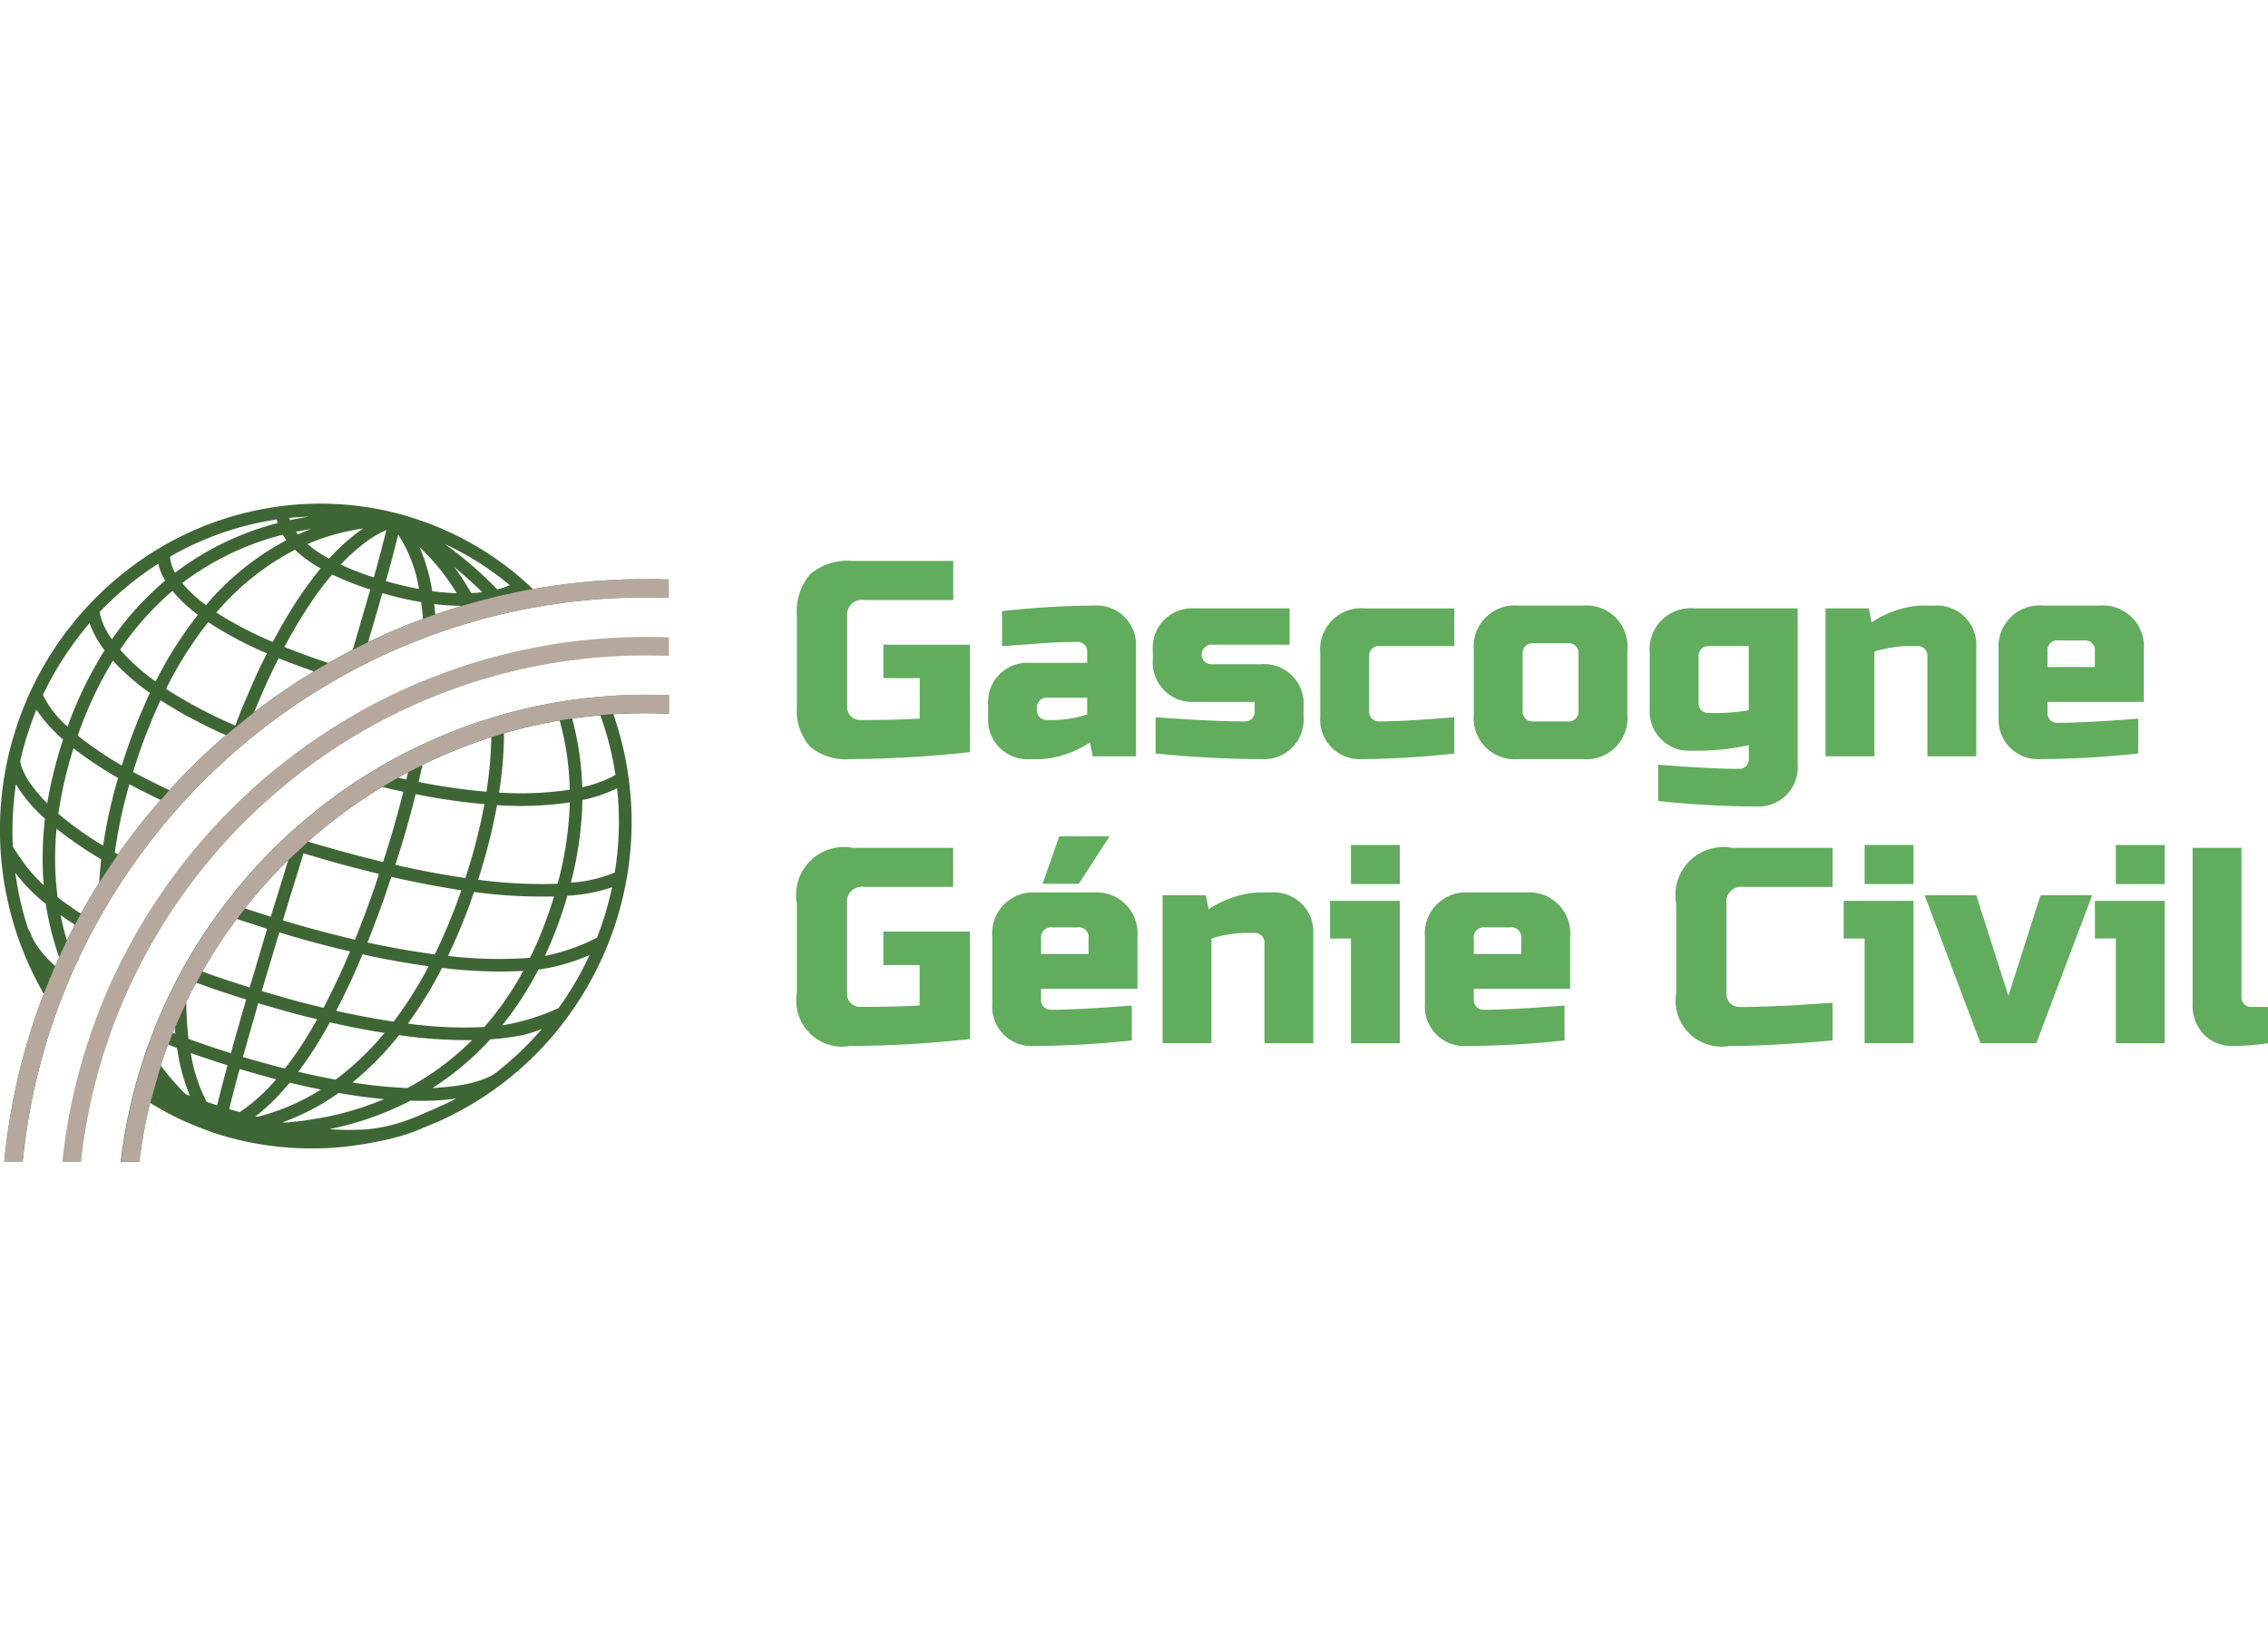 <svg xmlns="http://www.w3.org/2000/svg" width="177.001" height="128" viewBox="0 0 177.001 128"><g id="Groupe_15589" data-name="Groupe 15589" transform="translate(-101 -3377)"><rect id="Image_10" data-name="Image 10" width="177" height="128" transform="translate(101 3377)" fill="none"></rect><g id="Groupe_14749" data-name="Groupe 14749" transform="translate(101.001 3416.307)"><g id="Groupe_14520" data-name="Groupe 14520" transform="translate(0 0)"><path id="Trac&#xE9;_1684" data-name="Trac&#xE9; 1684" d="M53.536,28.942q-.557.065-1.113.142c-.564.084-1.124.175-1.681.28-.346.058-.691.124-1.033.2-.851.171-1.692.371-2.521.589-.316.084-.629.171-.942.266q-1.921.551-3.765,1.266c-.338.131-.677.266-1.011.4-.3.124-.6.251-.9.386-.484.211-.968.433-1.441.662q-1.921.922-3.736,2.019c-.426.251-.851.517-1.266.789q-1.13.726-2.212,1.521c-.32.233-.633.469-.946.717a44.7,44.7,0,0,0-4.787,4.26c-.255.255-.657.682-.917.96q-.758.819-1.473,1.681-1.026,1.222-1.961,2.514c-.2.273-.393.546-.582.826a43.851,43.851,0,0,0-2.477,4c-.16.284-.316.571-.466.862-.211.4-.415.8-.611,1.208-.229.473-.451.949-.662,1.433-.156.349-.309.7-.455,1.059q-.4.955-.749,1.939c-.105.287-.207.575-.3.866-.131.375-.255.757-.367,1.139A45.012,45.012,0,0,0,13.378,69.6h1.448a43.8,43.8,0,0,1,1.506-7.578c.105-.367.215-.731.335-1.095q.093-.3.2-.6c.124-.375.251-.746.389-1.113.076-.211.153-.418.233-.626.251-.651.513-1.291.793-1.928.411-.939.855-1.863,1.331-2.765.149-.291.306-.578.466-.866A43.655,43.655,0,0,1,22.6,48.987c.586-.837,1.2-1.652,1.848-2.448.778-.96,1.6-1.892,2.456-2.783.247-.262.5-.52.76-.775a44.236,44.236,0,0,1,4.958-4.253c.695-.52,1.4-1.011,2.132-1.484a44.065,44.065,0,0,1,6.559-3.532c.582-.255,1.168-.495,1.764-.72q1.692-.655,3.452-1.164c.316-.095.633-.182.953-.266q1.473-.4,2.983-.688c.335-.065.673-.127,1.011-.186.6-.1,1.211-.193,1.823-.266.36-.051.724-.091,1.091-.127a43.554,43.554,0,0,1,4.54-.233c.593,0,1.186.011,1.775.036V28.659c-.589-.022-1.182-.033-1.775-.033a45.566,45.566,0,0,0-5.395.316" transform="translate(-8.511 -18.212)" fill="#e1decc"></path><g id="Groupe_15593" data-name="Groupe 15593"><g id="Groupe_14521" data-name="Groupe 14521" transform="translate(62.188 4.475)"><path id="Trac&#xE9;_1665" data-name="Trac&#xE9; 1665" d="M181.754,88.827a88.688,88.688,0,0,1-9.368.545,3.592,3.592,0,0,1-4.14-4.139V78.261A3.743,3.743,0,0,1,172.6,73.9h7.843v3.05h-6.972a1.156,1.156,0,0,0-1.307,1.308v6.971a1.014,1.014,0,0,0,1.09,1.089q2.5,0,4.575-.109V83.054H175V80.44h6.754Z" transform="translate(-168.246 -51.509)" fill="#62ac5e"></path><path id="Trac&#xE9;_1666" data-name="Trac&#xE9; 1666" d="M221.086,87.372a74.568,74.568,0,0,1-7.625.436,3.073,3.073,0,0,1-3.268-3.268V79.311a3.207,3.207,0,0,1,3.486-3.486h4.357a3.207,3.207,0,0,1,3.486,3.486v4.031H214v.871a.745.745,0,0,0,.763.763q2.157,0,6.318-.327Zm-6.209-8.824a.771.771,0,0,0-.872.872v1.2h3.7v-1.2a.771.771,0,0,0-.871-.872Zm-.763-3.4,1.307-3.7h3.922l-2.4,3.7Z" transform="translate(-194.942 -49.945)" fill="#62ac5e"></path><path id="Trac&#xE9;_1667" data-name="Trac&#xE9; 1667" d="M253.174,86.65a9.253,9.253,0,0,0-2.614.436v8.17h-3.812V83.709h3.377l.218,1.089a7.8,7.8,0,0,1,2.1-.991,6.7,6.7,0,0,1,1.819-.316h.981a3.073,3.073,0,0,1,3.268,3.268v8.5H254.7V87.412a.743.743,0,0,0-.762-.762Z" transform="translate(-218.207 -57.611)" fill="#62ac5e"></path><path id="Trac&#xE9;_1668" data-name="Trac&#xE9; 1668" d="M288.147,77.661V88.773h-3.813V80.6H282.7V77.661ZM284.334,73.3h3.813v3.05h-3.813Z" transform="translate(-241.088 -51.128)" fill="#62ac5e"></path><path id="Trac&#xE9;_1669" data-name="Trac&#xE9; 1669" d="M313.967,95.037a74.665,74.665,0,0,1-7.625.436,3.073,3.073,0,0,1-3.268-3.268V86.976a3.208,3.208,0,0,1,3.487-3.486h4.357a3.208,3.208,0,0,1,3.486,3.486v4.031h-7.517v.871a.746.746,0,0,0,.763.763q2.156,0,6.318-.327Zm-6.209-8.824a.771.771,0,0,0-.872.872v1.2h3.7v-1.2a.771.771,0,0,0-.872-.872Z" transform="translate(-254.055 -57.61)" fill="#62ac5e"></path><path id="Trac&#xE9;_1670" data-name="Trac&#xE9; 1670" d="M369.206,88.936q-4.859.436-8.061.436a3.592,3.592,0,0,1-4.14-4.139V78.261a3.743,3.743,0,0,1,4.357-4.357h7.843v3.05h-6.972a1.156,1.156,0,0,0-1.307,1.307v6.971a1.076,1.076,0,0,0,.294.8,1.018,1.018,0,0,0,.752.294c.305,0,.639,0,1-.011s.741-.018,1.133-.033l1.188-.044q.6-.021,1.547-.087T369.206,86Z" transform="translate(-288.379 -51.509)" fill="#62ac5e"></path><path id="Trac&#xE9;_1671" data-name="Trac&#xE9; 1671" d="M398.406,77.661V88.773h-3.813V80.6h-1.634V77.661ZM394.593,73.3h3.813v3.05h-3.813Z" transform="translate(-311.261 -51.128)" fill="#62ac5e"></path><path id="Trac&#xE9;_1672" data-name="Trac&#xE9; 1672" d="M419.378,84.09h4.03l-4.357,11.547h-4.357L410.336,84.09h4.031l2.505,7.843Z" transform="translate(-322.32 -57.992)" fill="#62ac5e"></path><path id="Trac&#xE9;_1673" data-name="Trac&#xE9; 1673" d="M452.337,77.661V88.773h-3.813V80.6H446.89V77.661ZM448.524,73.3h3.813v3.05h-3.813Z" transform="translate(-345.585 -51.128)" fill="#62ac5e"></path><path id="Trac&#xE9;_1674" data-name="Trac&#xE9; 1674" d="M473.745,89.153a18.914,18.914,0,0,1-2.778.217,3,3,0,0,1-2.212-.893,3.208,3.208,0,0,1-.893-2.375V73.9h3.812V85.559a.745.745,0,0,0,.763.763h1.307Z" transform="translate(-358.933 -51.509)" fill="#62ac5e"></path><path id="Trac&#xE9;_1675" data-name="Trac&#xE9; 1675" d="M181.754,27.23a88.69,88.69,0,0,1-9.368.545,4.279,4.279,0,0,1-3.137-1,4.28,4.28,0,0,1-1-3.137V16.664a4.555,4.555,0,0,1,1.035-3.323,4.555,4.555,0,0,1,3.322-1.034h7.843v3.05h-6.972a1.156,1.156,0,0,0-1.307,1.308v6.971a1.014,1.014,0,0,0,1.09,1.089q2.5,0,4.575-.109V21.457H175V18.843h6.754Z" transform="translate(-168.246 -12.307)" fill="#62ac5e"></path><path id="Trac&#xE9;_1676" data-name="Trac&#xE9; 1676" d="M210.383,22.329a66.8,66.8,0,0,1,7.19-.436,3.073,3.073,0,0,1,3.268,3.268v8.5h-3.377l-.218-1.089a7.782,7.782,0,0,1-2.1.991,6.69,6.69,0,0,1-1.819.316h-.763a3.073,3.073,0,0,1-3.268-3.268v-.98a3.073,3.073,0,0,1,3.268-3.268h4.466v-.871a.745.745,0,0,0-.763-.763q-1.416,0-3.127.131t-2.756.2Zm4.031,8.5a9.257,9.257,0,0,0,2.614-.436V29.083H213.87a.745.745,0,0,0-.763.763v.217a.745.745,0,0,0,.763.763Z" transform="translate(-194.371 -18.408)" fill="#62ac5e"></path><path id="Trac&#xE9;_1677" data-name="Trac&#xE9; 1677" d="M244.867,30.99q4.422.327,6.972.327a.745.745,0,0,0,.762-.763v-.762h-4.684a3.074,3.074,0,0,1-3.268-3.268v-.763a3.073,3.073,0,0,1,3.268-3.268h7.408v2.833h-6.1a.762.762,0,1,0,0,1.525h3.922a3.073,3.073,0,0,1,3.268,3.268v.871a3.073,3.073,0,0,1-3.268,3.268q-3.857,0-8.279-.436Z" transform="translate(-216.871 -18.79)" fill="#62ac5e"></path><path id="Trac&#xE9;_1678" data-name="Trac&#xE9; 1678" d="M291.06,33.823a68.533,68.533,0,0,1-7.189.436,3.073,3.073,0,0,1-3.268-3.268V25.98a3.207,3.207,0,0,1,3.486-3.486h6.972v2.941h-5.773a.77.77,0,0,0-.872.871v4.248a.745.745,0,0,0,.763.763q1.961,0,5.882-.327Z" transform="translate(-239.753 -18.79)" fill="#62ac5e"></path><path id="Trac&#xE9;_1679" data-name="Trac&#xE9; 1679" d="M325.543,30.39a3.206,3.206,0,0,1-3.486,3.486h-5.011a3.207,3.207,0,0,1-3.486-3.486V25.379a3.207,3.207,0,0,1,3.486-3.486h5.011a3.207,3.207,0,0,1,3.486,3.486Zm-3.813-4.685a.77.77,0,0,0-.871-.871h-2.614a.77.77,0,0,0-.872.871v4.357a.77.77,0,0,0,.872.872h2.614a.77.77,0,0,0,.871-.872Z" transform="translate(-260.729 -18.408)" fill="#62ac5e"></path><path id="Trac&#xE9;_1680" data-name="Trac&#xE9; 1680" d="M359.047,33.168a18.625,18.625,0,0,1-3.7.436h-.763a3.073,3.073,0,0,1-3.268-3.268V25.979a3.207,3.207,0,0,1,3.486-3.486h8.061v12.2a3.073,3.073,0,0,1-3.268,3.268,74.684,74.684,0,0,1-7.625-.436V34.694q4.162.326,6.318.326a.745.745,0,0,0,.762-.763Zm-2.614-2.505a15.066,15.066,0,0,0,2.614-.218v-5.01H356a.77.77,0,0,0-.872.871V29.9a.746.746,0,0,0,.763.763Z" transform="translate(-284.756 -18.79)" fill="#62ac5e"></path><path id="Trac&#xE9;_1681" data-name="Trac&#xE9; 1681" d="M395.492,25.052a9.253,9.253,0,0,0-2.614.436v8.17h-3.812V22.111h3.377l.218,1.089a7.8,7.8,0,0,1,2.1-.991,6.7,6.7,0,0,1,1.819-.316h.981a3.072,3.072,0,0,1,3.268,3.268v8.5h-3.813V25.814a.743.743,0,0,0-.762-.762Z" transform="translate(-308.783 -18.408)" fill="#62ac5e"></path><path id="Trac&#xE9;_1682" data-name="Trac&#xE9; 1682" d="M437.109,33.44a74.666,74.666,0,0,1-7.625.436,3.073,3.073,0,0,1-3.268-3.268V25.379a3.208,3.208,0,0,1,3.487-3.486h4.357a3.208,3.208,0,0,1,3.486,3.486V29.41h-7.517v.871a.746.746,0,0,0,.763.763q2.156,0,6.318-.327ZM430.9,24.616a.771.771,0,0,0-.872.872v1.2h3.7v-1.2a.771.771,0,0,0-.872-.872Z" transform="translate(-332.427 -18.408)" fill="#62ac5e"></path></g><g id="Groupe_15592" data-name="Groupe 15592"><path id="Trac&#xE9;_1683" data-name="Trac&#xE9; 1683" d="M50.42,5.9a50.441,50.441,0,0,0-8.829.775c-.1-.1-.207-.2-.313-.3a24.038,24.038,0,0,0-8.887-5.2L31.63.937A24.014,24.014,0,0,0,21.117.319a24.547,24.547,0,0,0-8.945,3.318A25.552,25.552,0,0,0,1.244,17.562l-.258.844A25.646,25.646,0,0,0,3.412,38.262,49.756,49.756,0,0,0,.33,51.387H1.771a48.369,48.369,0,0,1,2.6-11.6c.135-.382.276-.764.426-1.139.08-.218.167-.437.255-.651.266-.666.549-1.321.848-1.972.364-.811.757-1.608,1.171-2.394.149-.291.466-.869.466-.869l.182-.331s.629-1.1.964-1.644c.393-.651.808-1.291,1.237-1.921q.273-.415.568-.819a47.3,47.3,0,0,1,3.416-4.3c.222-.258.455-.513.695-.768.851-.924,1.746-1.812,2.67-2.663.495-.462,1-.909,1.513-1.346.105-.091.211-.178.316-.266.287-.244.578-.48.869-.713a48.554,48.554,0,0,1,6.344-4.3q.922-.529,1.866-1.011a46.686,46.686,0,0,1,4.889-2.175c.324-.127.651-.247.979-.36q1.353-.491,2.739-.888c.313-.095.629-.182.946-.266.491-.135.989-.258,1.488-.371.357-.087.713-.167,1.073-.244.447-.095.9-.186,1.353-.262.389-.076.778-.142,1.168-.2a48.515,48.515,0,0,1,7.6-.593c.593,0,1.186.011,1.775.033V5.928c-.589-.022-1.182-.033-1.775-.033M36.771,6.983a17.827,17.827,0,0,0-1.324-2.03c.258.211.513.422.757.637.458.4.939.844,1.433,1.324a8.588,8.588,0,0,1-.866.069m3.016-.611a6.827,6.827,0,0,1-.979.327,30.643,30.643,0,0,0-4.093-3.54,22.821,22.821,0,0,1,5.071,3.212M33.166,3.818a16.708,16.708,0,0,1,2.474,3.176,18.165,18.165,0,0,1-1.914-.164A13.839,13.839,0,0,0,32.74,3.4q.213.2.426.415M32.7,6.663a26.148,26.148,0,0,1-2.587-.615c.313-1.1.637-2.317.964-3.623A11.005,11.005,0,0,1,32.7,6.663M30.153,2.069c-.306,1.219-.633,2.459-.979,3.692a21.661,21.661,0,0,1-2.587-1A15.15,15.15,0,0,1,28.4,3.116a7.844,7.844,0,0,1,1.753-1.048m-1.808-.124c-.164.109-.327.226-.484.342A16.182,16.182,0,0,0,25.679,4.3,9.632,9.632,0,0,1,24,3.16a16.846,16.846,0,0,1,4.347-1.215M19.207,15.216c-.309.706-.582,1.415-.844,2.106a35.97,35.97,0,0,1-5.02-2.616q-.2-.126-.382-.251a29.51,29.51,0,0,1,3.289-5.2,28.113,28.113,0,0,0,4.587,2.434l-.393.778c-.335.662-.622,1.324-.924,2.026-.1.24-.207.484-.313.724M6.289,18.282c-.073-.058-.146-.116-.218-.178a29.807,29.807,0,0,1,2.612-5.628c.044-.076.087-.149.135-.222a13.82,13.82,0,0,0,1.208,1.2A16.358,16.358,0,0,0,11.7,14.779a44.859,44.859,0,0,0-2.194,5.664,27.839,27.839,0,0,1-3.216-2.161m2.928,3.129A38.249,38.249,0,0,0,8.046,26.7a25.7,25.7,0,0,1-3.492-2.492A32.018,32.018,0,0,1,5.736,19.1a28.906,28.906,0,0,0,3.481,2.314M9.374,11.4c.025-.04.055-.084.084-.124a22.78,22.78,0,0,1,4-4.46,11.62,11.62,0,0,0,1.986,1.866,30.58,30.58,0,0,0-3.3,5.206c-.138-.1-.273-.2-.4-.295A15.126,15.126,0,0,1,9.374,11.4M17.33,8.784c-.149-.091-.3-.189-.444-.287l.233-.266a20.328,20.328,0,0,1,5.9-4.624,10.018,10.018,0,0,0,2,1.451c-.033.04-.065.076-.095.116a31.354,31.354,0,0,0-2.266,3.216c-.433.709-.895,1.521-1.375,2.412A29.9,29.9,0,0,1,17.33,8.784m5.922-6.37c-.058-.069-.109-.142-.164-.211.407-.084.8-.156,1.193-.218-.346.131-.688.276-1.03.429m.88-1.4c-.407.065-.909.156-1.506.276a1.316,1.316,0,0,1-.047-.171c.513-.051,1.033-.087,1.553-.105M22.35,2.854a21.387,21.387,0,0,0-6.275,5.071A10.556,10.556,0,0,1,14.22,6.2c.033-.022.062-.047.091-.069a21.814,21.814,0,0,1,7.756-3.7,4.749,4.749,0,0,0,.284.422M21.6,1.239a2.422,2.422,0,0,0,.069.28,22.559,22.559,0,0,0-8,3.871,2.757,2.757,0,0,1-.4-1.251,23.8,23.8,0,0,1,8.327-2.9M7.788,8.453a24.473,24.473,0,0,1,4.565-3.762,4.27,4.27,0,0,0,.538,1.317,23.5,23.5,0,0,0-4.154,4.58,5.5,5.5,0,0,1-.971-2.11Zm-.8.884a8.057,8.057,0,0,0,1.171,2.117,30.712,30.712,0,0,0-2.885,5.955A7.789,7.789,0,0,1,3.35,14.936a25.252,25.252,0,0,1,3.634-5.6M2.841,16.085c.058.091.116.178.182.269a12.207,12.207,0,0,0,1.9,2.063A32.953,32.953,0,0,0,3.685,23.4,12.027,12.027,0,0,1,2.4,21.891a5.012,5.012,0,0,1-.753-1.473l-.011-.055c-.022-.091-.044-.175-.062-.251a25.886,25.886,0,0,1,1.266-4.027M1,26.788v-.044a25.1,25.1,0,0,1,.24-4.835A11.708,11.708,0,0,0,3.51,24.594a26.384,26.384,0,0,0-.1,5.195,12.632,12.632,0,0,1-1.426-1.572C1.6,27.708,1,26.788,1,26.788m1.917,7.763a4.827,4.827,0,0,1-.527-1,1.065,1.065,0,0,0-.149-.276.432.432,0,0,1-.047-.091,24.472,24.472,0,0,1-1-4.365,13.211,13.211,0,0,0,2.379,2.423,23.254,23.254,0,0,0,1.037,4.158c-.105.229-.211.462-.309.695-.156-.138-.306-.284-.455-.433a8.747,8.747,0,0,1-.928-1.106m.957,2.536c-.015-.029-.029-.055-.044-.084.018.018.036.033.058.051a.129.129,0,0,0-.015.033M5.223,34.1c-.2-.651-.36-1.31-.495-1.983.367.262.742.517,1.12.757-.218.4-.426.815-.626,1.226m1.091-2.092q-.769-.5-1.5-1.037c-.109-.084-.218-.171-.32-.258a23.888,23.888,0,0,1-.08-5.337A29.623,29.623,0,0,0,7.9,27.766c-.073.6-.124,1.208-.16,1.812q-.753,1.2-1.43,2.434m2.892-4.638c-.084-.044-.164-.091-.244-.135A37.805,37.805,0,0,1,10.1,21.906c.622.331,1.241.648,1.844.942l.589.284a50.611,50.611,0,0,0-3.325,4.242m4.013-5.009q-1.451-.671-2.838-1.419h0a45,45,0,0,1,2.11-5.53c.011-.022.018-.044.029-.069l.156.1c.8.495,1.579.971,2.365,1.371l1.051.538c.5.258,1.022.491,1.539.717a50.59,50.59,0,0,0-4.409,4.289m6.61-6.075c.429-1.062.9-2.135,1.408-3.2.16-.335.331-.677.506-1.015.888.357,1.808.7,2.754,1.026a49.364,49.364,0,0,0-4.667,3.19m5.788-3.849q-1.73-.573-3.434-1.248c.018-.033.036-.069.055-.1l.062-.113c.477-.855.971-1.743,1.521-2.583.342-.531.746-1.142,1.175-1.71.313-.418.622-.8.913-1.153A22.755,22.755,0,0,0,28.9,6.707l-1.371,4.7q-.966.5-1.91,1.03m3.11-1.626,1.113-3.82a27.641,27.641,0,0,0,3.027.7c.058.415.105.859.138,1.31-1.459.538-2.888,1.146-4.278,1.812m5.238-2.157c-.022-.273-.044-.546-.08-.815a17.848,17.848,0,0,0,2.172.142q-1.053.311-2.092.673" fill="#3e6635"></path><path id="Trac&#xE9;_1685" data-name="Trac&#xE9; 1685" d="M63.809,41.142A40.55,40.55,0,0,0,56.1,42.459c-.113.025-.979.273-1.3.375a39.812,39.812,0,0,0-5.017,1.91c-.367.164-.735.338-1.1.52q-1.632.8-3.176,1.739c-.386.236-.768.477-1.146.724-1.091.713-2.15,1.477-3.165,2.292-.469.371-.931.757-1.382,1.15-.306.266-.608.535-.9.811q-.415.377-.819.775A40.467,40.467,0,0,0,34.15,57.2c-.215.273-.422.549-.618.826a39.954,39.954,0,0,0-2.376,3.634c-.393.677-.768,1.364-1.117,2.063q-.786,1.539-1.43,3.15c-.127.3-.36.913-.36.913l-.244.662s-.28.8-.407,1.2a.544.544,0,0,0-.04.124c-.244.746-.458,1.5-.655,2.266a40.794,40.794,0,0,0-1.015,5.449h1.448a38.6,38.6,0,0,1,.84-4.613,23.688,23.688,0,0,0,3.409,1.746c.251.105.757.3,1.528.586l1,.306a24.538,24.538,0,0,0,9.531.757,29.109,29.109,0,0,0,3.023-.527,15.35,15.35,0,0,0,2.565-.8c.24-.116.5-.218.757-.32.233-.095.469-.186.691-.287a25.33,25.33,0,0,0,8.553-6.261A25.953,25.953,0,0,0,64.5,58.891l.258-.844a25.585,25.585,0,0,0-.418-15.5q1.266-.082,2.55-.08c.6,0,1.186.015,1.775.04V41.066c-.589-.029-1.179-.04-1.775-.04q-1.555,0-3.081.116m-3.663,1.892a21.775,21.775,0,0,1,.786,5.4,25.828,25.828,0,0,1-5.515.222,30.111,30.111,0,0,0,.386-4.624,39.2,39.2,0,0,1,4.344-1M51.913,56.2c.186.029.371.058.557.084A44.182,44.182,0,0,1,50.4,61.289c-1.757-.236-3.518-.549-5.249-.928q.486-1.261.895-2.343c.357-.946.662-1.877.96-2.783,1.666.382,3.318.706,4.911.96m-4.595-1.9c.578-1.75,1.11-3.6,1.586-5.515a46.988,46.988,0,0,0,5.366.778,44.972,44.972,0,0,1-1.484,5.77c-.2-.029-.4-.058-.611-.091-1.579-.247-3.212-.564-4.857-.942m2.6,7.92a32.179,32.179,0,0,1-2.732,4.322c-1.481-.226-2.987-.509-4.485-.844.542-1.062,1.055-2.084,1.517-3.158l.542-1.251c1.706.378,3.438.691,5.158.931m-5.744-2.074c-1.932-.455-3.823-.96-5.635-1.51l1.612-5.228.549.16c1.164.342,2.372.695,3.576,1q.922.229,1.764.447c-.535,1.688-1.164,3.336-1.866,5.129m-.389.917c-.586,1.4-1.281,2.881-2.07,4.4l-.255-.058c-.8-.2-1.637-.4-2.423-.626l-2.146-.618,1.371-4.58c1.793.546,3.649,1.044,5.522,1.484m-4.933,4.686c.738.207,1.5.4,2.241.575l.124.033a29.578,29.578,0,0,1-2.266,3.518L38.7,70.2c-1.073-.273-2.172-.578-3.274-.906L36.62,65.1q1.053.306,2.234.644m3.358.848c1.444.331,2.878.608,4.267.826a22.341,22.341,0,0,1-3.823,3.649c-.968-.182-1.943-.386-2.91-.615a31.546,31.546,0,0,0,2.466-3.86m5.4,1a37.072,37.072,0,0,0,5.7.386,21.345,21.345,0,0,1-4.991,3.711.275.275,0,0,1-.146.029,39.137,39.137,0,0,1-4.2-.429,24.141,24.141,0,0,0,3.634-3.7m.688-.9a31.93,31.93,0,0,0,2.667-4.351,35.788,35.788,0,0,0,6.341.24,24.182,24.182,0,0,1-3.041,4.38,32.334,32.334,0,0,1-5.966-.269m3.132-5.282a43.4,43.4,0,0,0,2.03-4.991,39.341,39.341,0,0,0,6.246.349c-.2.706-.458,1.4-.688,2.034a27.845,27.845,0,0,1-1.186,2.757,33.53,33.53,0,0,1-6.4-.149m8.211-5.62a37.909,37.909,0,0,1-5.861-.324,45.762,45.762,0,0,0,1.477-5.821,27.172,27.172,0,0,0,5.675-.215c0,.138-.007.28-.011.415a27.32,27.32,0,0,1-.935,5.926c-.116.011-.229.015-.346.018M54.809,44.336a29.827,29.827,0,0,1-.378,4.253,47.188,47.188,0,0,1-5.293-.76c.105-.444.2-.888.3-1.331a38.988,38.988,0,0,1,5.373-2.161m-6.5,2.736-.131.568c-.215-.047-.429-.095-.644-.149.258-.142.517-.284.775-.418m-2.012,1.142c.531.127,1.08.255,1.644.382-.455,1.819-.982,3.656-1.579,5.479-1.99-.487-3.958-1.022-5.857-1.593a39.737,39.737,0,0,1,5.791-4.267m-7.33,5.7L37.6,58.349c-.229-.073-.458-.146-.688-.222-.44-.142-.888-.284-1.335-.433a39.6,39.6,0,0,1,3.383-3.776m-4.013,4.6c.058.022.12.044.178.062l2.19.713-1.364,4.576-.513-.167c-.946-.3-1.921-.615-2.852-.96l-.327-.12a39.025,39.025,0,0,1,2.688-4.1M31.778,63.49l.415.153c.935.349,1.855.644,2.834.96.218.069.437.142.655.211-.418,1.426-.819,2.834-1.19,4.187-1.113-.346-2.226-.724-3.314-1.12A27.777,27.777,0,0,1,31.006,65q.366-.764.771-1.513m-1.67,3.5.044.5c-.069-.025-.142-.055-.211-.084.051-.142.109-.28.167-.418m.873,5.228s-.029-.015-.084-.073a19.44,19.44,0,0,1-1.888-2.19q.262-.824.571-1.626c.233.091.469.182.7.269l.036.2c.087.513.182,1.044.32,1.568a14.69,14.69,0,0,0,.658,1.972c-.109-.04-.215-.08-.316-.124m2.437.862-.815-.273s0-.007-.007-.011a12.686,12.686,0,0,1-1.19-3.514c-.015-.095-.033-.193-.051-.287.924.331,1.888.651,2.874.957-.287,1.048-.56,2.1-.811,3.129m.942.295c.251-1.03.524-2.081.811-3.132.971.287,1.924.557,2.852.8A13.728,13.728,0,0,1,35.175,73.6Zm2.037.571a14.728,14.728,0,0,0,1.517-1.339c.36-.357.688-.742,1.008-1.113l.164-.189q1.135.284,2.43.542a17.2,17.2,0,0,1-4.9,2.114.588.588,0,0,1-.215-.015m4.624.186c-.484.087-.939.167-1.4.207-.109.007-.226.022-.338.036a3.38,3.38,0,0,1-.778.033A18.129,18.129,0,0,0,42.9,72.1c1.2.218,2.394.382,3.551.484a24.155,24.155,0,0,1-3.969,1.273c-.313.069-.633.135-.949.186l-.509.087m7.592-.04a13.214,13.214,0,0,1-3.427.848,20.8,20.8,0,0,1-3.008-.011,24.093,24.093,0,0,0,6.308-2.215.228.228,0,0,1,.073-.007,20.1,20.1,0,0,0,3.521-.171c-.8.444-3.23,1.473-3.467,1.557m6.665-3.652a3.5,3.5,0,0,1-.749.455,8.113,8.113,0,0,1-1.779.538,18.11,18.11,0,0,1-2.525.284c.04-.029.08-.055.12-.08a22.742,22.742,0,0,0,4.38-3.714,21.521,21.521,0,0,0,2.459-.32,10.237,10.237,0,0,0,1.579-.495,25.451,25.451,0,0,1-3.485,3.332m6.032-6.879c-.386.658-.8,1.291-1.248,1.91a17.2,17.2,0,0,1-4.4,1.357,26.141,26.141,0,0,0,2.816-4.351,15.049,15.049,0,0,0,4-1.139q-.529,1.14-1.168,2.223m1.743-3.572a16,16,0,0,1-4.06,1.422,32.456,32.456,0,0,0,1.753-4.7,13.247,13.247,0,0,0,3.489-.662,25.535,25.535,0,0,1-1.182,3.943M64.445,54.9a10.82,10.82,0,0,1-3.423.789A27.95,27.95,0,0,0,61.9,49.95c.011-.229.015-.466.015-.709a11.312,11.312,0,0,0,2.717-.92,24.784,24.784,0,0,1-.186,6.584m.051-7.632c-.095.058-.193.116-.291.167a9.914,9.914,0,0,1-2.3.8,22.728,22.728,0,0,0-.786-5.355c.728-.109,1.459-.193,2.2-.258A24.46,24.46,0,0,1,64.5,47.272" transform="translate(-16.469 -26.102)" fill="#3e6635"></path></g></g><path id="Trac&#xE9;_1686" data-name="Trac&#xE9; 1686" d="M29.074,69.923q.262-.824.571-1.626l.36-.92c.051-.142.109-.28.167-.418l.9-1.986q.366-.764.771-1.513l.484-.869a39.025,39.025,0,0,1,2.688-4.1l.629-.822a39.6,39.6,0,0,1,3.383-3.776l1.539-1.437a39.738,39.738,0,0,1,5.791-4.267l1.237-.724c.258-.142.517-.284.775-.418l1.131-.575a38.988,38.988,0,0,1,5.373-2.161L55.867,44a39.2,39.2,0,0,1,4.344-1l.979-.153c.728-.109,1.459-.193,2.2-.258l1.019-.08q1.266-.082,2.55-.08c.6,0,1.186.015,1.775.04V41.035c-.589-.029-1.179-.04-1.775-.04q-1.555,0-3.081.116a40.55,40.55,0,0,0-7.709,1.317c-.113.025-.979.273-1.3.375a39.811,39.811,0,0,0-5.017,1.91c-.367.164-.735.338-1.095.52q-1.632.8-3.176,1.739c-.386.236-.768.477-1.146.724-1.091.713-2.15,1.477-3.165,2.292-.469.371-.931.757-1.382,1.15-.306.266-.608.535-.9.811q-.415.377-.819.775a40.469,40.469,0,0,0-3.947,4.442c-.215.273-.422.549-.618.826a39.954,39.954,0,0,0-2.376,3.634c-.393.677-.768,1.364-1.117,2.063q-.786,1.539-1.43,3.15c-.127.3-.36.913-.36.913l-.244.662s-.28.8-.407,1.2a.544.544,0,0,0-.04.124c-.244.746-.458,1.5-.655,2.266a40.793,40.793,0,0,0-1.015,5.449H27.4a38.6,38.6,0,0,1,.84-4.613Z" transform="translate(-16.512 -26.082)" fill="#b7a89e"></path><path id="Trac&#xE9;_1687" data-name="Trac&#xE9; 1687" d="M53.536,28.942q-.557.065-1.113.142c-.564.084-1.124.175-1.681.28-.346.058-.691.124-1.033.2-.851.171-1.692.371-2.521.589-.316.084-.629.171-.942.266q-1.921.551-3.765,1.266c-.338.131-.677.266-1.011.4-.3.124-.6.251-.9.386-.484.211-.968.433-1.441.662q-1.921.922-3.736,2.019c-.426.251-.851.517-1.266.789q-1.13.726-2.212,1.521c-.32.233-.633.469-.946.717a44.7,44.7,0,0,0-4.787,4.26c-.255.255-.657.682-.917.96q-.758.819-1.473,1.681-1.026,1.222-1.961,2.514c-.2.273-.393.546-.582.826a43.851,43.851,0,0,0-2.477,4c-.16.284-.316.571-.466.862-.211.4-.415.8-.611,1.208-.229.473-.451.949-.662,1.433-.156.349-.309.7-.455,1.059q-.4.955-.749,1.939c-.105.287-.207.575-.3.866-.131.375-.255.757-.367,1.139A45.012,45.012,0,0,0,13.378,69.6h1.448a43.8,43.8,0,0,1,1.506-7.578c.105-.367.215-.731.335-1.095q.093-.3.2-.6c.124-.375.251-.746.389-1.113.076-.211.153-.418.233-.626.251-.651.513-1.291.793-1.928.411-.939.855-1.863,1.331-2.765.149-.291.306-.578.466-.866A43.655,43.655,0,0,1,22.6,48.987c.586-.837,1.2-1.652,1.848-2.448.778-.96,1.6-1.892,2.456-2.783.247-.262.5-.52.76-.775a44.236,44.236,0,0,1,4.958-4.253c.695-.52,1.4-1.011,2.132-1.484a44.065,44.065,0,0,1,6.559-3.532c.582-.255,1.168-.495,1.764-.72q1.692-.655,3.452-1.164c.316-.095.633-.182.953-.266q1.473-.4,2.983-.688c.335-.065.673-.127,1.011-.186.6-.1,1.211-.193,1.823-.266.36-.051.724-.091,1.091-.127a43.554,43.554,0,0,1,4.54-.233c.593,0,1.186.011,1.775.036V28.659c-.589-.022-1.182-.033-1.775-.033a45.566,45.566,0,0,0-5.395.316" transform="translate(-8.511 -18.212)" fill="#b7a89e"></path><path id="Trac&#xE9;_1688" data-name="Trac&#xE9; 1688" d="M36.635,18.294q-1.053.311-2.092.673l-.96.346c-1.459.538-2.888,1.146-4.278,1.812l-1.2.6q-.966.5-1.91,1.03l-1.12.658a49.364,49.364,0,0,0-4.667,3.19l-2.2,1.786A50.588,50.588,0,0,0,13.8,32.675l-.688.768a50.612,50.612,0,0,0-3.325,4.242l-1.462,2.2q-.753,1.2-1.43,2.434l-.466.866c-.218.4-.426.815-.626,1.226L5.19,45.705c-.105.229-.211.462-.309.695l-.891,2.172A49.756,49.756,0,0,0,.908,61.7H2.349a48.37,48.37,0,0,1,2.6-11.6c.135-.382.276-.764.426-1.139.08-.218.167-.437.255-.651.266-.666.549-1.321.848-1.972.364-.811.757-1.608,1.171-2.394.149-.291.466-.869.466-.869l.182-.331s.629-1.1.964-1.644c.393-.651.808-1.291,1.237-1.921q.273-.415.568-.819a47.3,47.3,0,0,1,3.416-4.3c.222-.258.455-.513.695-.768.851-.924,1.746-1.812,2.67-2.663.495-.462,1-.909,1.513-1.346.106-.091.211-.178.316-.266.287-.244.578-.48.869-.713a48.554,48.554,0,0,1,6.344-4.3q.922-.529,1.866-1.011a46.686,46.686,0,0,1,4.889-2.175c.324-.127.651-.247.979-.36q1.353-.491,2.739-.888c.313-.095.629-.182.946-.266.491-.135.989-.258,1.488-.371.357-.087.713-.167,1.073-.244.447-.095.9-.186,1.353-.262.389-.076.779-.142,1.168-.2a48.515,48.515,0,0,1,7.6-.593c.593,0,1.186.011,1.775.033V16.239c-.589-.022-1.182-.033-1.775-.033a48.493,48.493,0,0,0-8.829.775,53.1,53.1,0,0,0-5.533,1.313" transform="translate(-0.578 -10.311)" fill="#b7a89e"></path></g></g></g></svg>